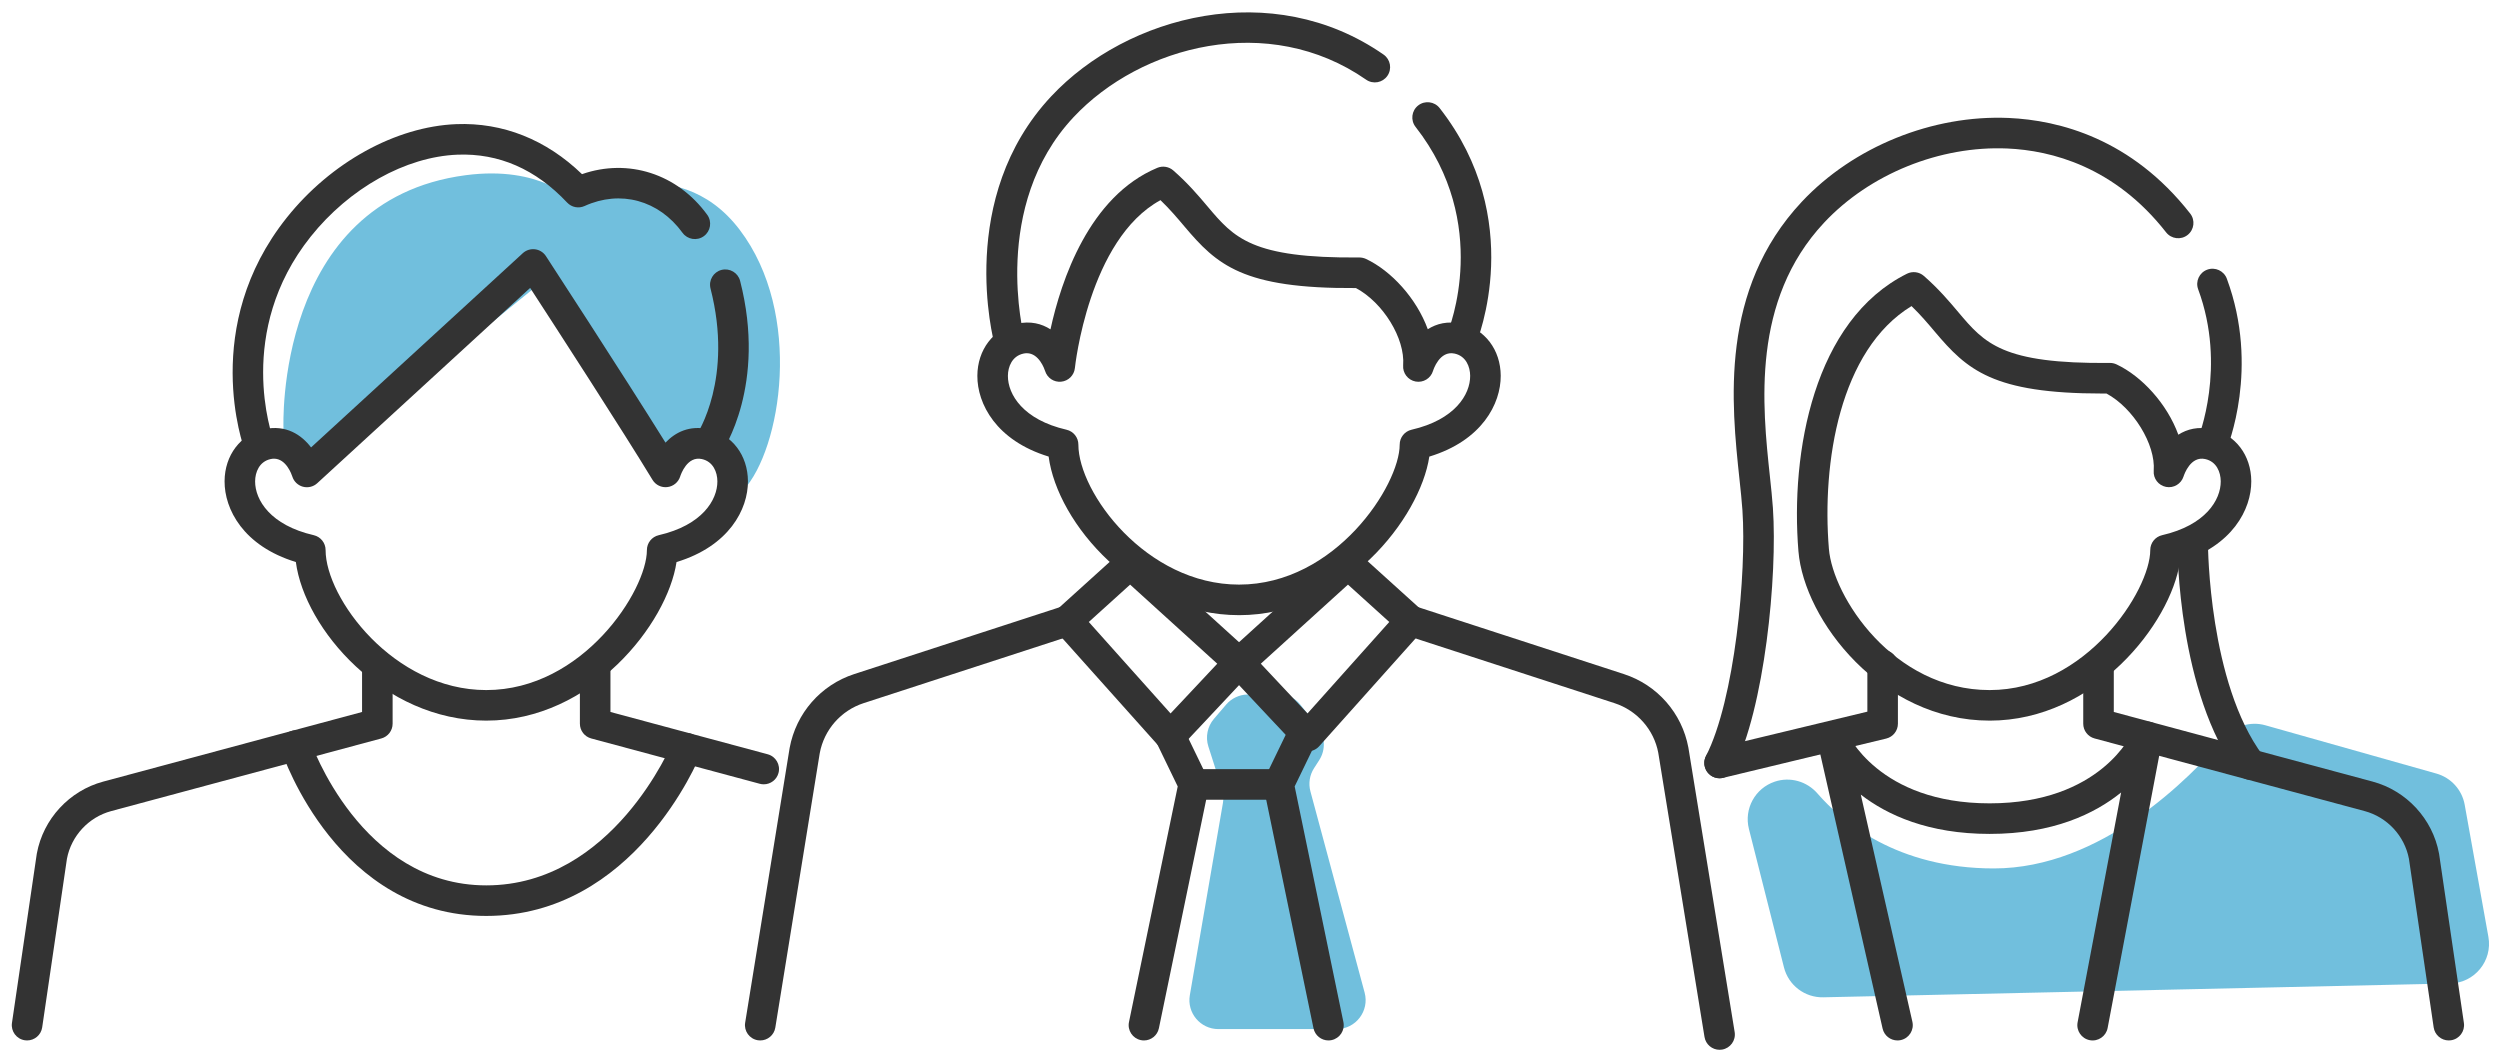 <svg width="193" height="82" viewBox="0 0 193 82" fill="none" xmlns="http://www.w3.org/2000/svg">
<g clip-path="url(#clip0_472_1291)">
<path d="M137.015 60.342C138.199 59.947 139.495 60.317 140.312 61.26C142.201 63.438 146.455 67.043 153.924 67.043C162.198 67.043 169.038 60.109 171.716 56.961C172.494 56.046 173.73 55.665 174.886 55.991L188.093 59.72C189.22 60.039 190.067 60.972 190.274 62.125L192.104 72.323C192.437 74.173 191.038 75.883 189.159 75.924L140.757 76.992C139.331 77.023 138.072 76.066 137.722 74.683L135.017 63.997C134.623 62.443 135.495 60.849 137.015 60.342Z" fill="#71BFDD"/>
<path d="M21.884 33.032C21.884 33.032 21.184 15.477 35.938 13.527C41.8 12.752 44.291 15.527 44.291 15.527C44.291 15.527 52.144 11.226 57.095 17.728C62.046 24.23 60.296 34.683 57.395 37.834C54.494 32.482 51.393 36.433 51.393 36.433L41.99 21.629L24.485 35.833C24.485 35.833 20.834 37.484 21.884 33.032Z" fill="#71BFDD"/>
<path d="M94.657 54.396L93.718 55.492C93.213 56.081 93.049 56.89 93.286 57.629L94.338 60.919C94.448 61.262 94.473 61.626 94.412 61.98L91.855 76.83C91.619 78.197 92.672 79.446 94.059 79.446H103.19C104.662 79.446 105.732 78.049 105.349 76.628L101.165 61.097C101 60.488 101.102 59.837 101.443 59.306L101.845 58.682C102.361 57.879 102.311 56.836 101.719 56.087L100.398 54.413C99.963 53.862 99.294 53.547 98.591 53.563L96.303 53.615C95.668 53.63 95.069 53.913 94.656 54.396L94.657 54.396Z" fill="#71BFDD"/>
<path d="M2.091 80.322C2.034 80.322 1.976 80.318 1.919 80.309C1.274 80.215 0.828 79.616 0.923 78.971L2.837 65.929C2.839 65.914 2.842 65.899 2.845 65.884C3.34 63.219 5.352 61.043 7.97 60.339L27.951 54.965V51.344C27.951 50.692 28.479 50.164 29.131 50.164C29.782 50.164 30.31 50.692 30.31 51.344V55.87C30.31 56.403 29.952 56.87 29.437 57.009L8.582 62.617C6.843 63.085 5.505 64.527 5.168 66.295L3.257 79.314C3.171 79.9 2.667 80.322 2.092 80.322H2.091Z" fill="#333333"/>
<path d="M58.962 60.549C58.861 60.549 58.758 60.536 58.655 60.508L45.641 57.008C45.126 56.87 44.768 56.403 44.768 55.869V51.343C44.768 50.692 45.296 50.164 45.947 50.164C46.599 50.164 47.127 50.692 47.127 51.343V54.965L59.267 58.23C59.897 58.4 60.269 59.046 60.1 59.676C59.959 60.202 59.482 60.549 58.962 60.549Z" fill="#333333"/>
<path d="M37.539 55.632C29.602 55.632 23.516 48.54 22.84 43.388C18.783 42.149 17.327 39.311 17.337 37.15C17.345 35.15 18.57 33.536 20.386 33.135C22.08 32.761 23.276 33.573 24.014 34.54L40.36 19.546C40.615 19.312 40.96 19.203 41.305 19.245C41.649 19.288 41.956 19.481 42.145 19.771C42.212 19.873 48.129 28.955 51.376 34.171C52.123 33.381 53.219 32.81 54.692 33.135C56.507 33.536 57.733 35.149 57.741 37.15C57.75 39.312 56.292 42.154 52.228 43.391C51.516 48.141 45.662 55.632 37.539 55.632V55.632ZM21.152 35.41C21.07 35.41 20.984 35.419 20.895 35.439C20.015 35.633 19.699 36.455 19.695 37.16C19.689 38.596 20.871 40.547 24.221 41.316C24.757 41.44 25.136 41.916 25.136 42.466C25.136 46.166 30.374 53.273 37.539 53.273C44.998 53.273 49.941 45.583 49.941 42.466C49.941 41.916 50.32 41.44 50.856 41.316C54.206 40.547 55.388 38.596 55.382 37.16C55.379 36.455 55.062 35.633 54.183 35.439C53.053 35.187 52.563 36.622 52.51 36.786C52.37 37.227 51.983 37.548 51.524 37.602C51.064 37.66 50.615 37.442 50.375 37.047C48.128 33.338 42.889 25.247 40.927 22.227L24.49 37.305C24.192 37.579 23.773 37.679 23.382 37.574C22.993 37.467 22.686 37.17 22.566 36.785C22.516 36.628 22.094 35.41 21.151 35.41L21.152 35.41Z" fill="#333333"/>
<path d="M54.72 35.467C54.491 35.467 54.259 35.4 54.055 35.26C53.518 34.892 53.38 34.158 53.748 33.62C53.864 33.448 56.632 29.212 54.852 22.273C54.69 21.642 55.07 20.999 55.701 20.837C56.333 20.677 56.975 21.055 57.137 21.686C59.197 29.715 55.839 34.744 55.695 34.954C55.466 35.288 55.097 35.467 54.72 35.467Z" fill="#333333"/>
<path d="M20.01 35.56C19.532 35.56 19.082 35.267 18.906 34.792C18.762 34.404 15.448 25.184 22.143 16.796C25.543 12.536 30.553 9.773 35.219 9.584C38.817 9.443 42.161 10.771 44.931 13.445C48.491 12.204 52.293 13.408 54.599 16.584C54.981 17.111 54.864 17.849 54.337 18.231C53.81 18.615 53.072 18.497 52.689 17.97C50.863 15.455 47.897 14.643 45.13 15.904C44.67 16.114 44.127 16.007 43.782 15.638C41.355 13.056 38.506 11.817 35.314 11.941C31.312 12.102 26.972 14.527 23.986 18.267C18.143 25.588 20.994 33.633 21.118 33.972C21.341 34.583 21.029 35.26 20.419 35.486C20.284 35.535 20.146 35.559 20.01 35.559L20.01 35.56Z" fill="#333333"/>
<path d="M58.691 80.322C58.629 80.322 58.566 80.317 58.502 80.307C57.858 80.202 57.421 79.597 57.526 78.954L60.96 57.742C61.46 55.051 63.368 52.877 65.944 52.039L82.029 46.807C82.65 46.605 83.314 46.945 83.515 47.564C83.716 48.183 83.378 48.849 82.758 49.05L66.673 54.282C64.92 54.853 63.621 56.333 63.284 58.146L59.854 79.331C59.761 79.91 59.26 80.322 58.691 80.322Z" fill="#333333"/>
<path d="M95.654 47.49C87.717 47.49 81.63 40.398 80.955 35.247C76.899 34.008 75.442 31.169 75.452 29.008C75.46 27.008 76.686 25.395 78.501 24.993C79.556 24.759 80.418 24.988 81.097 25.426C81.918 21.666 84.07 15.16 89.345 12.957C89.759 12.784 90.237 12.862 90.576 13.157C91.72 14.158 92.523 15.109 93.232 15.949C95.27 18.363 96.627 19.953 104.94 19.877C105.118 19.879 105.292 19.914 105.453 19.989C107.4 20.903 109.355 23.03 110.225 25.417C110.902 24.985 111.759 24.762 112.807 24.993C114.623 25.395 115.848 27.008 115.856 29.008C115.865 31.171 114.407 34.013 110.343 35.25C109.632 40 103.777 47.491 95.654 47.491L95.654 47.49ZM79.266 27.268C79.184 27.268 79.099 27.277 79.009 27.297C78.13 27.491 77.814 28.313 77.81 29.018C77.804 30.454 78.986 32.405 82.336 33.175C82.872 33.298 83.251 33.775 83.251 34.325C83.251 38.024 88.489 45.131 95.654 45.131C103.113 45.131 108.056 37.441 108.056 34.325C108.056 33.775 108.436 33.298 108.971 33.175C112.322 32.405 113.503 30.454 113.497 29.018C113.494 28.313 113.178 27.491 112.298 27.297C111.126 27.038 110.648 28.572 110.628 28.637C110.452 29.213 109.874 29.564 109.281 29.453C108.69 29.341 108.277 28.802 108.323 28.203C108.484 26.126 106.77 23.354 104.678 22.238C95.929 22.295 93.944 20.449 91.429 17.47C90.878 16.818 90.312 16.147 89.589 15.452C84.047 18.468 82.992 28.308 82.982 28.411C82.926 28.97 82.483 29.412 81.923 29.467C81.365 29.523 80.848 29.178 80.682 28.643C80.631 28.486 80.21 27.268 79.267 27.268L79.266 27.268Z" fill="#333333"/>
<path d="M112.835 27.325C112.684 27.325 112.529 27.296 112.38 27.233C111.779 26.981 111.496 26.29 111.748 25.689C111.888 25.351 115.13 17.271 109.282 9.797C108.88 9.284 108.971 8.543 109.484 8.141C109.997 7.74 110.738 7.83 111.14 8.343C117.859 16.931 114.088 26.21 113.924 26.602C113.735 27.053 113.297 27.325 112.835 27.325Z" fill="#333333"/>
<path d="M77.925 27.494C77.406 27.494 76.93 27.148 76.788 26.623C76.664 26.162 73.826 15.261 81.155 7.434C87.028 1.164 98.23 -1.755 106.812 4.214C107.346 4.586 107.478 5.321 107.106 5.856C106.735 6.391 106 6.523 105.465 6.151C97.932 0.91 88.064 3.508 82.877 9.047C76.459 15.9 79.039 25.908 79.066 26.009C79.234 26.638 78.861 27.285 78.233 27.454C78.13 27.481 78.026 27.494 77.925 27.494L77.925 27.494Z" fill="#333333"/>
<path d="M90.347 58.004H90.333C90.002 57.999 89.688 57.857 89.468 57.61L81.515 48.715C81.082 48.231 81.121 47.489 81.603 47.054L86.454 42.666C86.904 42.258 87.589 42.26 88.038 42.667L96.446 50.297C96.681 50.509 96.819 50.807 96.832 51.123C96.844 51.439 96.73 51.747 96.513 51.977L91.207 57.631C90.984 57.869 90.672 58.004 90.347 58.004H90.347ZM84.055 48.017L90.368 55.078L93.973 51.238L87.244 45.132L84.055 48.017Z" fill="#333333"/>
<path d="M132.751 81.044C132.183 81.044 131.682 80.633 131.588 80.054L128.019 58.119C127.686 56.333 126.388 54.852 124.635 54.282L108.549 49.05C107.929 48.849 107.59 48.183 107.792 47.564C107.994 46.944 108.66 46.605 109.279 46.807L125.364 52.039C127.94 52.876 129.848 55.051 130.343 57.714L133.916 79.675C134.021 80.318 133.584 80.924 132.942 81.029C132.877 81.039 132.813 81.044 132.751 81.044Z" fill="#333333"/>
<path d="M100.96 58.004C100.635 58.004 100.323 57.869 100.1 57.631L94.793 51.977C94.577 51.747 94.462 51.439 94.475 51.123C94.487 50.807 94.626 50.509 94.86 50.297L103.269 42.667C103.718 42.259 104.403 42.258 104.853 42.666L109.705 47.054C110.186 47.489 110.225 48.231 109.793 48.715L101.84 57.611C101.619 57.857 101.305 57.999 100.975 58.004H100.96ZM97.335 51.238L100.939 55.078L107.252 48.017L104.063 45.132L97.335 51.238Z" fill="#333333"/>
<path d="M88.313 80.322C88.234 80.322 88.153 80.314 88.073 80.297C87.435 80.166 87.025 79.541 87.157 78.904L90.92 60.713L89.286 57.338C89.001 56.752 89.247 56.047 89.833 55.763C90.419 55.479 91.125 55.723 91.409 56.31L93.218 60.045C93.332 60.279 93.364 60.544 93.312 60.798L89.467 79.381C89.352 79.939 88.861 80.322 88.313 80.323L88.313 80.322Z" fill="#333333"/>
<path d="M102.555 80.322C102.007 80.322 101.516 79.938 101.401 79.381L97.556 60.797C97.504 60.544 97.537 60.279 97.65 60.044L99.459 56.31C99.743 55.723 100.449 55.479 101.035 55.762C101.621 56.046 101.866 56.752 101.582 57.338L99.948 60.712L103.711 78.903C103.843 79.541 103.433 80.165 102.795 80.297C102.715 80.314 102.634 80.322 102.555 80.322L102.555 80.322Z" fill="#333333"/>
<path d="M98.711 61.738H92.157C91.505 61.738 90.977 61.21 90.977 60.559C90.977 59.907 91.505 59.379 92.157 59.379H98.711C99.363 59.379 99.891 59.907 99.891 60.559C99.891 61.21 99.363 61.738 98.711 61.738Z" fill="#333333"/>
<path d="M37.539 70.71C26.11 70.71 21.886 58.459 21.712 57.938C21.505 57.32 21.838 56.651 22.457 56.445C23.075 56.239 23.742 56.572 23.949 57.189C23.994 57.323 27.832 68.351 37.539 68.351C47.31 68.351 51.862 57.434 51.907 57.323C52.152 56.72 52.84 56.43 53.443 56.674C54.046 56.918 54.338 57.605 54.094 58.208C53.888 58.719 48.915 70.71 37.539 70.71V70.71Z" fill="#333333"/>
<path d="M189.045 80.322C188.469 80.322 187.965 79.9 187.879 79.314L185.969 66.295C185.632 64.527 184.293 63.085 182.554 62.617L161.699 57.008C161.184 56.87 160.826 56.403 160.826 55.869V51.343C160.826 50.692 161.354 50.164 162.006 50.164C162.657 50.164 163.185 50.692 163.185 51.343V54.965L183.167 60.339C185.784 61.043 187.796 63.219 188.291 65.884C188.294 65.899 188.297 65.913 188.299 65.928L190.213 78.971C190.308 79.615 189.862 80.214 189.217 80.309C189.16 80.317 189.102 80.321 189.045 80.321V80.322Z" fill="#333333"/>
<path d="M153.598 55.632C145.248 55.632 139.281 47.892 138.84 42.563C138.209 34.916 140.023 24.715 147.217 21.131C147.645 20.919 148.159 20.985 148.519 21.299C149.664 22.299 150.467 23.251 151.175 24.091C153.213 26.505 154.553 28.1 162.884 28.019C163.059 28.015 163.236 28.055 163.397 28.131C165.344 29.045 167.298 31.172 168.168 33.559C168.845 33.126 169.702 32.904 170.751 33.135C172.566 33.537 173.791 35.15 173.799 37.151C173.808 39.313 172.35 42.155 168.286 43.392C167.575 48.142 161.72 55.633 153.597 55.633L153.598 55.632ZM147.569 23.63C142.016 27.013 140.643 35.728 141.191 42.369C141.497 46.07 146.153 53.273 153.598 53.273C161.042 53.273 166 45.583 166 42.466C166 41.916 166.379 41.44 166.915 41.316C170.265 40.547 171.447 38.596 171.441 37.16C171.438 36.455 171.121 35.633 170.242 35.439C169.112 35.187 168.622 36.622 168.569 36.786C168.387 37.356 167.806 37.705 167.218 37.589C166.63 37.474 166.221 36.941 166.267 36.344C166.425 34.306 164.678 31.485 162.62 30.38C162.516 30.381 162.411 30.381 162.308 30.381C153.837 30.381 151.857 28.555 149.372 25.612C148.831 24.971 148.275 24.312 147.569 23.63H147.569Z" fill="#333333"/>
<path d="M132.751 60.081C132.57 60.081 132.386 60.039 132.214 59.951C131.634 59.653 131.405 58.943 131.702 58.363C133.917 54.045 134.847 44.236 134.515 39.381C134.468 38.684 134.38 37.865 134.288 36.998C133.666 31.177 132.728 22.38 139.099 15.577C143.08 11.326 149.2 8.849 155.073 9.107C158.966 9.28 164.557 10.7 169.083 16.486C169.485 16.999 169.394 17.74 168.881 18.141C168.368 18.543 167.627 18.452 167.225 17.939C163.252 12.861 158.367 11.615 154.968 11.464C149.763 11.238 144.344 13.427 140.821 17.189C135.188 23.204 136.058 31.354 136.633 36.748C136.728 37.638 136.818 38.478 136.869 39.219C137.228 44.465 136.234 54.695 133.801 59.439C133.592 59.846 133.179 60.081 132.751 60.081H132.751Z" fill="#333333"/>
<path d="M170.78 35.467C170.628 35.467 170.474 35.437 170.325 35.375C169.725 35.123 169.442 34.434 169.692 33.834C169.714 33.779 171.917 28.325 169.699 22.335C169.473 21.724 169.785 21.045 170.396 20.819C171.008 20.593 171.685 20.905 171.912 21.515C174.463 28.405 171.976 34.487 171.869 34.743C171.679 35.195 171.241 35.467 170.78 35.467L170.78 35.467Z" fill="#333333"/>
<path d="M132.751 60.081C132.219 60.081 131.735 59.717 131.605 59.177C131.453 58.544 131.843 57.907 132.476 57.754L144.16 54.94V51.344C144.16 50.692 144.688 50.164 145.339 50.164C145.991 50.164 146.519 50.692 146.519 51.344V55.87C146.519 56.415 146.145 56.889 145.616 57.017L133.029 60.048C132.936 60.071 132.843 60.081 132.751 60.081L132.751 60.081Z" fill="#333333"/>
<path d="M146.485 80.322C145.946 80.322 145.46 79.951 145.336 79.403L140.28 57.141C140.144 56.544 140.488 55.943 141.072 55.757C141.656 55.572 142.284 55.863 142.52 56.428C142.615 56.65 145.025 62.018 153.598 62.018C162.171 62.018 164.581 56.65 164.68 56.421C164.917 55.869 165.534 55.582 166.11 55.756C166.685 55.932 167.037 56.51 166.925 57.1L162.709 79.362C162.588 80.002 161.969 80.424 161.331 80.302C160.69 80.181 160.27 79.563 160.391 78.923L163.751 61.179C161.711 62.826 158.491 64.378 153.598 64.378C148.869 64.378 145.702 62.928 143.653 61.344L147.637 78.882C147.781 79.516 147.383 80.149 146.748 80.293C146.66 80.313 146.572 80.323 146.485 80.323L146.485 80.322Z" fill="#333333"/>
<path d="M173.746 60.206C173.386 60.206 173.032 60.042 172.8 59.732C168.15 53.502 168.097 42.48 168.097 42.014C168.097 41.363 168.625 40.835 169.276 40.835C169.927 40.835 170.455 41.362 170.456 42.014C170.456 42.12 170.512 52.723 174.69 58.321C175.08 58.843 174.972 59.582 174.45 59.972C174.238 60.13 173.991 60.206 173.746 60.206L173.746 60.206Z" fill="#333333"/>
</g>
<defs>
<clipPath id="clip0_472_1291">
<rect width="191.242" height="80.089" fill="white" transform="translate(0.91 0.956)"/>
</clipPath>
</defs>
</svg>
